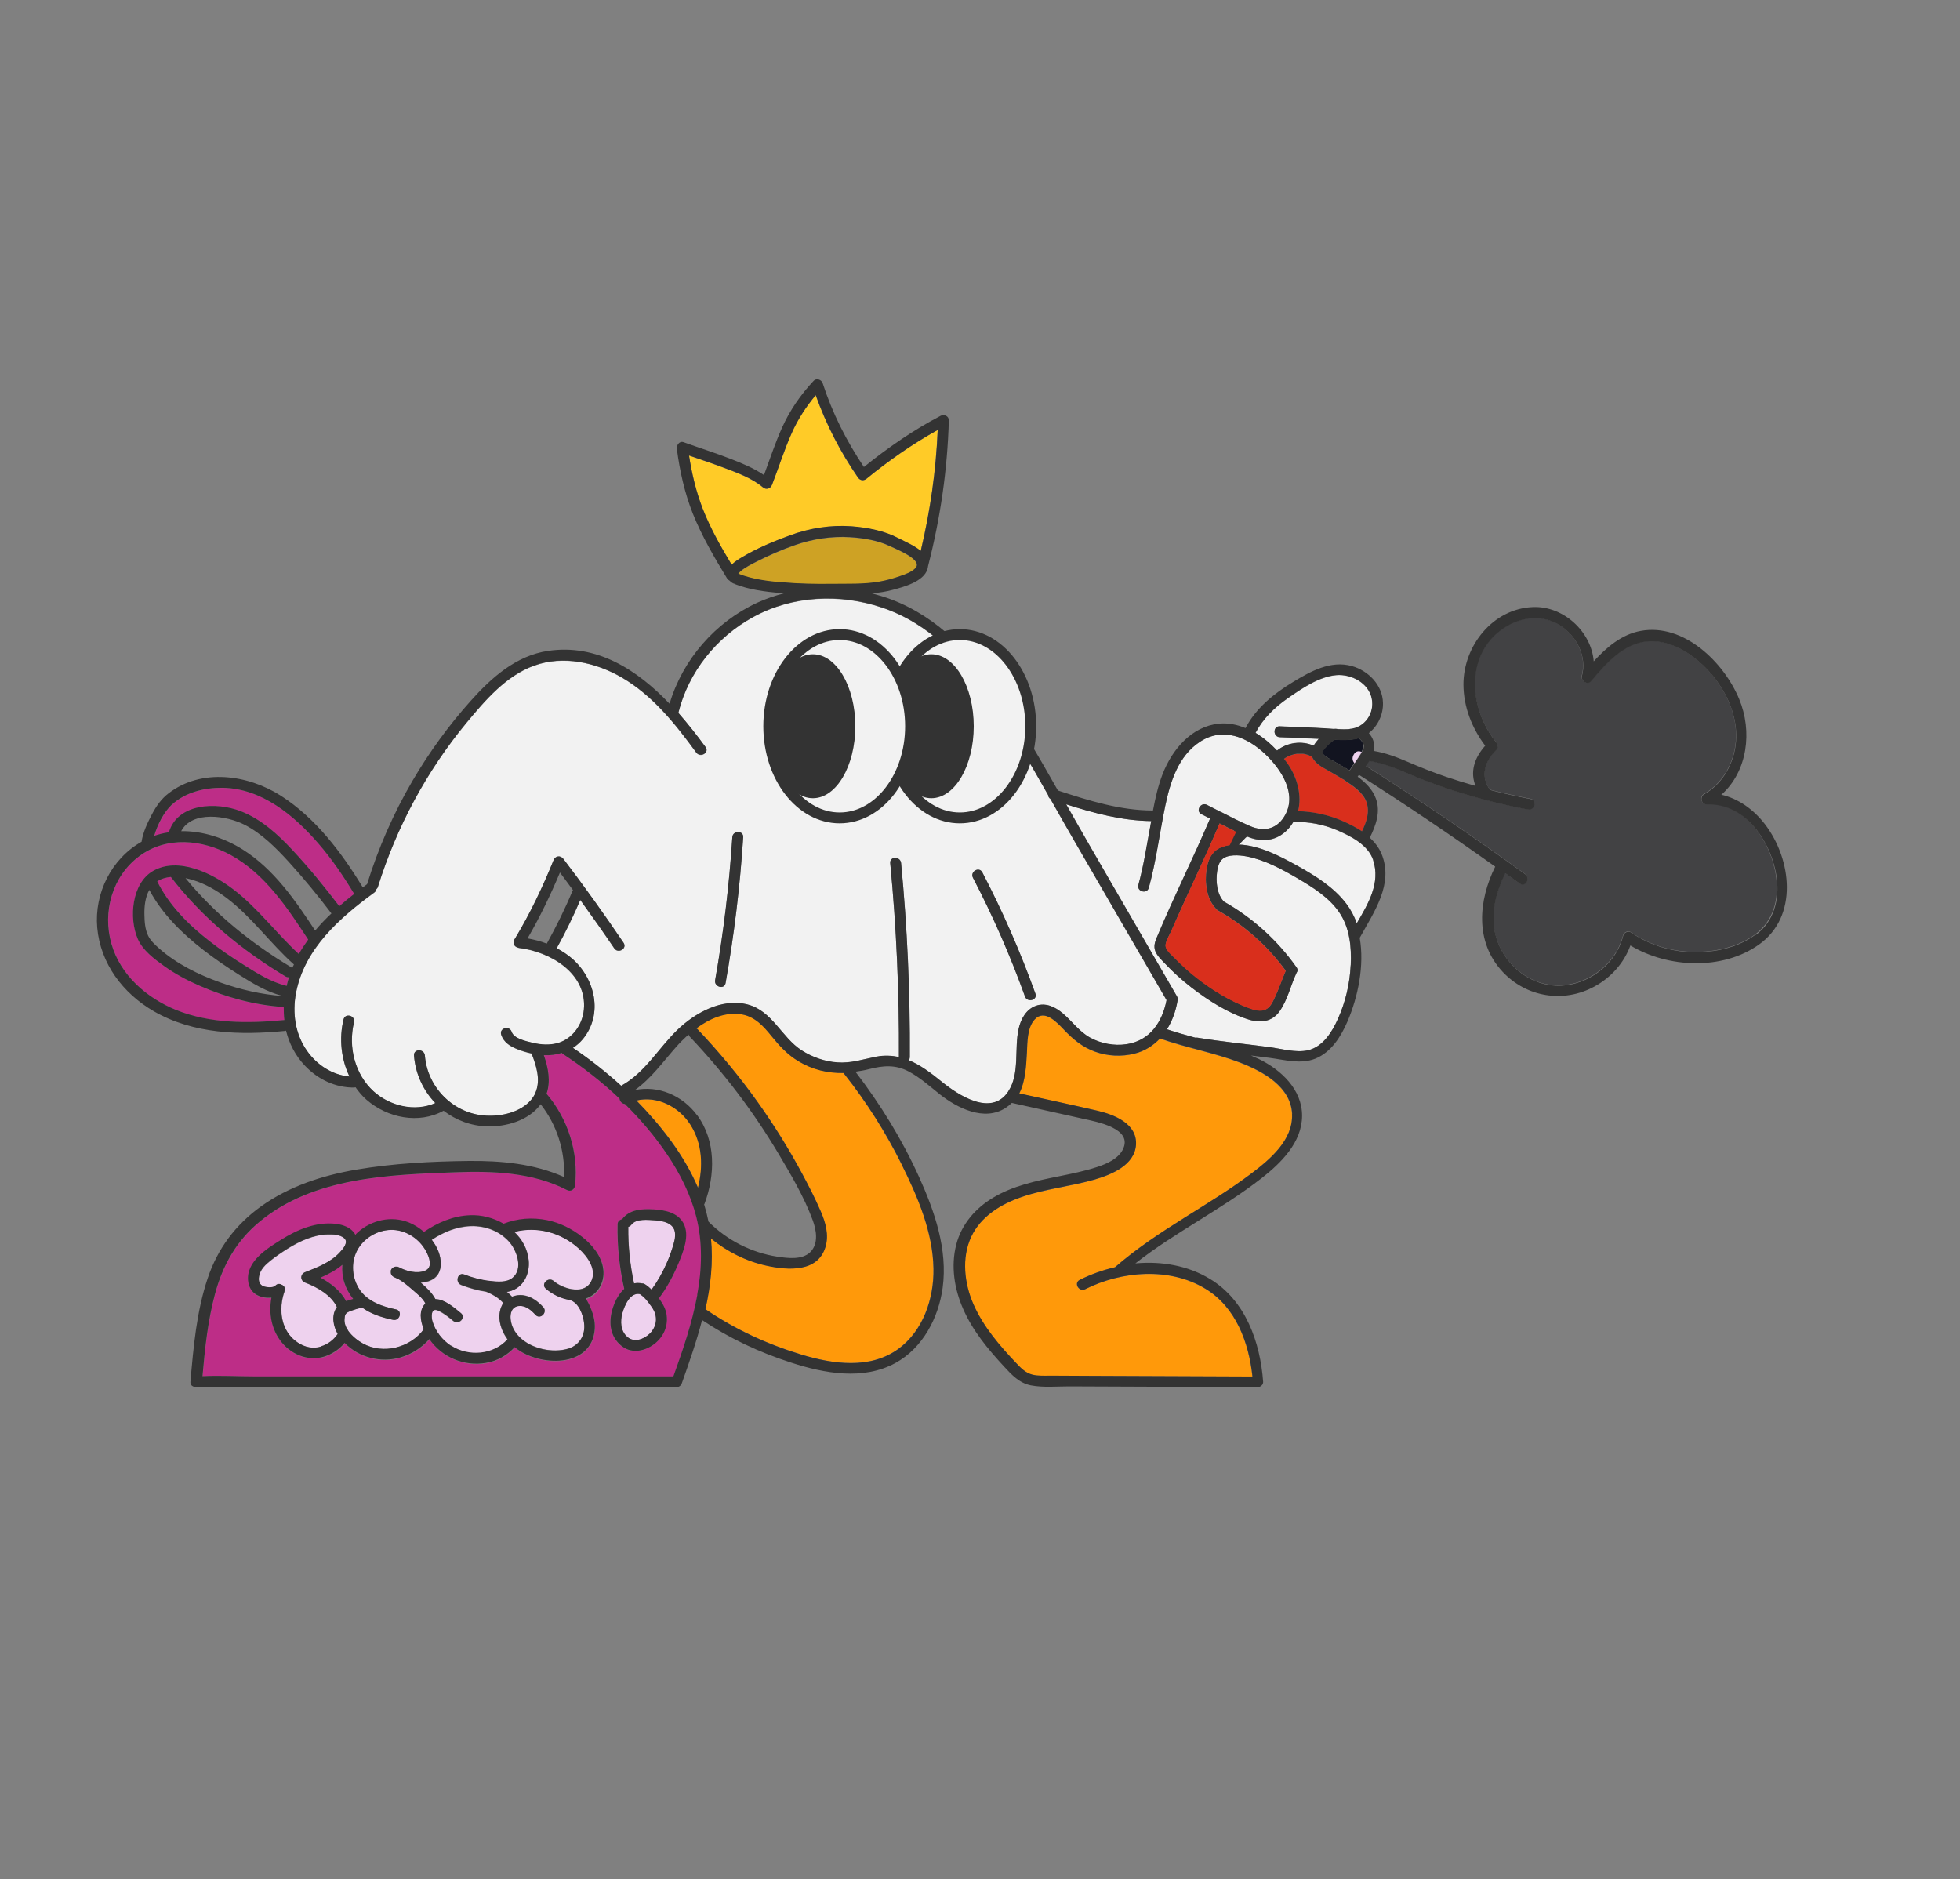 <svg xmlns="http://www.w3.org/2000/svg" id="icono_graffiti" data-name="icono graffiti" viewBox="0 0 180.23 172.84"><rect x="0" y="0" width="180.23" height="172.84" fill="#808080" stroke="none"/><defs><style>      .cls-1, .cls-2 {        fill: #f2f2f2;      }      .cls-3 {        fill: #eed2ee;      }      .cls-4 {        fill: #ffcb27;      }      .cls-5 {        fill: #ff990a;      }      .cls-6 {        fill: #333;      }      .cls-7 {        fill: #cea224;      }      .cls-8 {        fill: #bd2d87;      }      .cls-9 {        fill: #d92f1c;      }      .cls-10 {        fill: #121420;      }      .cls-11 {        fill: #424244;      }      .cls-2 {        stroke: #333;        stroke-miterlimit: 10;      }    </style></defs><g id="graffiti"><path class="cls-3" d="m30.93,120.3s.04-.05.06-.07c-.52-1.12-1.83-1.85-2.92-2.26-.48-.18-.47-.78,0-.96,1.14-.44,2.35-.92,3.19-1.83.29-.31.83-.92.39-1.3-.4-.34-1.03-.35-1.52-.34-1.31.03-2.55.61-3.65,1.29-.54.34-1.08.7-1.58,1.1-.47.37-.96.83-1.07,1.45-.09.49.06.85.54.97.28.07.74.12.97-.11.19-.18.41-.17.58-.07.21.08.35.28.25.56,0,0,0,.02,0,.02,0,0,0,.02,0,.02-.58,1.65-.34,3.68,1.21,4.71.66.44,1.41.6,2.17.37.62-.19,1.16-.61,1.52-1.14-.41-.71-.59-1.66-.13-2.39Z"></path><path class="cls-8" d="m31.48,116.32c-.6.49-1.29.86-2.01,1.18.97.51,1.86,1.21,2.36,2.16.08-.03.17-.06.25-.09.12-.04.25-.08.38-.11-.36-.45-.64-.96-.81-1.51-.16-.53-.21-1.08-.18-1.62Z"></path><path class="cls-3" d="m39.01,119.69c-.09-.14-.17-.23-.3-.37-.24-.25-.51-.47-.77-.7-.26-.23-.55-.48-.79-.65-.14-.1-.29-.2-.44-.29-.06-.04-.12-.07-.19-.1-.12-.05-.24-.1-.34-.16-.16-.09-.23-.22-.24-.36,0-.01,0-.03,0-.04,0-.04,0-.07,0-.11,0-.02,0-.04,0-.06.05-.21.29-.38.51-.36.01,0,.03,0,.04,0,.02,0,.04,0,.07,0,.03.01.05.03.07.04.02,0,.03,0,.05.01.68.37,1.63.63,2.39.33.78-.3.39-1.29.09-1.83-.59-1.08-1.75-1.87-2.99-1.93-1.27-.06-2.55.62-3.22,1.7-.68,1.09-.64,2.5,0,3.6.2.36.47.64.76.89.03.02.06.04.08.06.74.57,1.69.86,2.62,1.06.63.13.36,1.1-.27.96-1-.21-2-.52-2.83-1.12-.4.07-.83.21-1.2.36-.36.14-.4.32-.43.68-.04.38.11.75.34,1.08,0,0,0,0,0,.01.35.5.89.91,1.34,1.16,1.86,1.04,4.37.4,5.61-1.31-.32-.79-.46-1.75.14-2.37-.04-.06-.06-.13-.1-.19Z"></path><path class="cls-3" d="m46.18,120.02c.03-.06.08-.1.11-.15-.07-.08-.14-.16-.22-.23-.07-.06-.14-.12-.21-.18-.02-.01-.04-.03-.05-.04-.04-.03-.07-.05-.11-.08-.16-.11-.33-.21-.5-.3-.09-.05-.17-.09-.26-.13-.04-.02-.09-.04-.13-.06,0,0,0,0-.01,0-.01,0-.03-.01-.03-.01-.02,0-.04-.02-.07-.03-.8-.12-1.59-.35-2.29-.62-.6-.23-.34-1.2.27-.96.77.3,1.58.51,2.4.6.66.07,1.5.16,2.05-.29,1.01-.83.39-2.54-.32-3.33-.9-1-2.19-1.47-3.52-1.43-1.31.04-2.52.55-3.59,1.26.51.66.85,1.43.83,2.25-.02,1.17-.86,1.63-1.84,1.69.52.45,1.02.92,1.35,1.52.85,0,1.76.81,2.35,1.29.5.41-.21,1.11-.71.71-.43-.35-.93-.76-1.45-.97-.63-.25-.57.66-.46,1.02.27.91.92,1.72,1.7,2.24,1.62,1.06,3.9.88,5.2-.58-.67-.92-1.02-2.15-.49-3.17Z"></path><path class="cls-3" d="m53.22,114.8c-1.61-1.47-3.84-2.06-5.92-1.52.71.68,1.21,1.55,1.32,2.6.13,1.28-.5,2.57-1.82,2.88-.06.01-.13.02-.19.03.17.14.33.29.48.45.3-.12.64-.17.97-.14.76.08,1.39.55,1.9,1.1.44.47-.27,1.18-.71.71-.39-.42-.9-.87-1.52-.82-.65.06-.83.65-.77,1.22.07.63.35,1.15.76,1.58.02.02.03.03.05.05,1.1,1.11,3.07,1.51,4.48,1.08,1.05-.32,1.6-1.26,1.47-2.34-.09-.79-.5-1.93-1.35-2.15-.8-.13-1.56-.52-2.17-1.03-.49-.42.22-1.12.71-.71.39.34,1.03.65,1.67.76,0,0,0,0,.01,0,0,0,.01,0,.02,0,.68.11,1.35-.03,1.71-.64.66-1.14-.26-2.39-1.09-3.14Z"></path><path class="cls-3" d="m60.24,112.23c-.63-.04-1.74-.18-2.18.41-.08.1-.17.16-.28.19-.02,1.75.16,3.49.53,5.2.23-.05.47-.05.73,0,.03,0,.07,0,.1.01.01,0,.02,0,.03,0,.02,0,.03.02.05.03.02,0,.04.01.07.02.01,0,.03.02.04.03.02.01.03.02.05.03.2.13.38.28.54.45.54-.75,1.01-1.57,1.38-2.41.21-.47.39-.95.54-1.44.14-.45.31-.95.23-1.42-.13-.86-1.1-1.05-1.83-1.1Z"></path><path class="cls-3" d="m59.59,119.73c-.21-.29-.45-.53-.75-.72-.9-.18-1.42,1.07-1.6,1.75-.21.76-.18,1.64.45,2.19.63.55,1.49.23,2.04-.28.58-.53.77-1.34.45-2.07-.14-.32-.38-.6-.58-.88Z"></path><path class="cls-8" d="m61.34,106.16c-1.12-1.66-2.44-3.2-3.87-4.62-.27-.02-.47-.25-.49-.49-1.62-1.53-3.38-2.92-5.22-4.12-.04-.03-.06-.06-.09-.09-.53.17-1.09.23-1.65.21.41,1.17.64,2.41.25,3.55,1.97,2.32,2.96,5.38,2.62,8.42-.04.38-.39.62-.75.43-3.16-1.64-6.8-1.76-10.29-1.63-6.09.22-13.02.46-17.95,4.53-2.13,1.76-3.4,4.01-4.12,6.66-.66,2.47-.93,5.02-1.15,7.56,1.62-.08,3.29.02,4.9.02h38.4c.87-2.45,1.72-4.93,2.2-7.49.44-2.37.51-4.82-.08-7.16-.52-2.08-1.5-4.01-2.7-5.77Zm-7.47,13.3c.12.17.23.35.32.54.33.71.58,1.48.52,2.27-.28,3.63-5.15,3.47-7.32,1.7-.02-.01-.03-.03-.04-.04-.71.76-1.59,1.27-2.65,1.45-2.02.34-4.05-.52-5.2-2.19-.7.79-1.62,1.38-2.63,1.68-1.84.54-3.85.03-5.16-1.33-.41.51-.97.9-1.57,1.15-1.51.62-3.19.04-4.21-1.19-.96-1.16-1.23-2.68-.95-4.12-.28.02-.56,0-.81-.05-.78-.17-1.27-.73-1.34-1.53-.16-1.78,1.74-2.93,3.03-3.74,1.49-.94,3.24-1.68,5.04-1.47.66.08,1.4.33,1.76.94.02.03.02.05.03.08.07-.08.14-.16.22-.23,1.27-1.15,3.11-1.56,4.72-.91.48.19.95.49,1.38.86,1.25-.86,2.68-1.47,4.22-1.53,1.07-.04,2.16.25,3.1.78,0,0,0,0,0,0,1.27-.51,2.65-.61,3.99-.33,1.18.24,2.29.79,3.23,1.54.96.76,1.85,1.8,1.98,3.07.12,1.15-.52,2.27-1.63,2.63Zm8.5-3.24c-.46,1.13-1.05,2.22-1.79,3.19,0,0,0,0,.01.01.34.48.61.93.7,1.53.17,1.22-.46,2.32-1.52,2.92-.54.31-1.19.47-1.81.32-.54-.12-.99-.47-1.31-.91-.74-.99-.61-2.32-.16-3.4.2-.49.51-.98.9-1.34-.44-1.94-.66-3.94-.61-5.93,0-.28.2-.43.41-.47,0,0,0,0,0,0,.68-.92,1.83-.97,2.88-.91,1.02.05,2.21.28,2.74,1.26.63,1.15,0,2.63-.46,3.73Z"></path><path class="cls-4" d="m72.64,49.24c1.78-.65,3.75-.97,5.64-.83,1.45.11,3,.4,4.3,1.08.54.28,1.45.65,2.08,1.18.87-3.66,1.4-7.36,1.56-11.12-2.3,1.28-4.5,2.82-6.54,4.48-.26.21-.59.18-.79-.1-1.63-2.36-2.93-4.89-3.89-7.58-.9,1.07-1.65,2.23-2.22,3.52-.68,1.54-1.18,3.16-1.8,4.73-.14.36-.53.48-.84.22-1.01-.85-2.36-1.33-3.57-1.79-1.07-.4-2.15-.76-3.22-1.13.27,1.68.65,3.33,1.27,4.92.7,1.79,1.66,3.47,2.65,5.12.28-.27.62-.49.93-.67,1.38-.83,2.92-1.47,4.43-2.02Z"></path><path class="cls-7" d="m80.9,53.5c.62-.11,1.24-.28,1.83-.49.47-.17,1.13-.39,1.47-.77.67-.77-1.85-1.75-2.35-1.99-1.09-.53-2.49-.76-3.7-.83-1.7-.1-3.42.16-5.03.72-1.22.42-2.43.96-3.58,1.54-.49.25-1.01.51-1.43.86-.09.07-.15.16-.22.24,1.29.5,2.7.68,4.07.8,1.49.12,2.99.15,4.48.14,1.44-.02,3.03.05,4.46-.21Z"></path><path class="cls-8" d="m15.71,80.65c-.45.04-.88.16-1.25.41,1.1,2.2,2.87,3.97,4.78,5.47,1.04.82,2.14,1.55,3.26,2.26,1.21.76,2.4,1.51,3.8,1.86.02,0,.03.02.05.02.06-.27.13-.54.21-.8-.1.01-.2,0-.3-.06-4.03-2.42-7.68-5.43-10.56-9.16Z"></path><path class="cls-8" d="m18.35,90.66c-1.13-.5-2.23-1.09-3.24-1.8-.92-.66-1.97-1.43-2.43-2.5-.83-1.91-.56-5.12,1.4-6.25,2.33-1.35,5.47.23,7.36,1.67,2.27,1.73,3.96,4.05,6.05,5.97.26-.46.55-.9.86-1.33-1.92-2.93-3.96-6.04-7.11-7.77-2.63-1.45-5.89-1.77-8.41.09-2.51,1.85-3.42,5.13-2.57,8.08.83,2.87,3.24,4.98,5.94,6.07,3.15,1.28,6.63,1.25,9.96.93-.05-.4-.07-.79-.06-1.2-2.67-.17-5.31-.88-7.75-1.96Z"></path><path class="cls-8" d="m22.14,74.61c1.88.73,3.4,2.11,4.76,3.57,1.53,1.64,2.96,3.38,4.31,5.17.45-.39.9-.77,1.37-1.13-.98-1.62-2.05-3.18-3.28-4.62-2.24-2.6-5.23-5.09-8.83-5.14-1.65-.02-3.45.41-4.67,1.57-.73.69-1.3,1.81-1.61,2.86.44-.16.89-.26,1.35-.33.81-2.69,4.35-2.81,6.6-1.94Z"></path><path class="cls-1" d="m113.88,77.67c1.91.05,3.82,1.06,5.45,1.97,1.63.9,3.32,1.95,4.46,3.46.42.55.74,1.16.97,1.81,1.05-1.78,2.2-3.71,1.51-5.79-.46-1.41-2.05-2.21-3.33-2.76-1.28-.55-2.63-.79-4.01-.77-.23.39-.53.76-.93,1.07-.99.76-2.17.76-3.29.3-.04-.02-.08-.03-.13-.05l-.7.77"></path><path class="cls-10" d="m125.38,68.52c-.04-.14-.07-.2-.15-.33-.06-.09-.17-.21-.22-.25,0,0-.09-.07-.05-.04.02.02,0,0-.01,0,0,0,0,0-.02,0-.04.01-.07,0-.11.01-.06.02-.12.04-.18.05-.62.11-1.26.1-1.91.06-.05.03-.11.06-.16.09-.02.01-.09.07-.11.08-.23.18-.44.38-.63.6-.02.02-.12.15-.08.09-.04.05-.07.1-.11.15-.02.02-.06.11-.09.16.03.05.06.11.1.15.05.05.11.1.16.15.33.26.73.45,1.09.66l.65.38c.11.06.22.13.33.19.06.04.15.07.21.12.01-.02.01-.02,0,0,0,0,0,0,0,0,.04-.08.11-.17.16-.24l.39-.59c.23-.34.51-.69.65-1.07.04-.1.06-.2.07-.3,0-.03,0-.07,0-.1,0-.01,0-.03,0-.03Z"></path><path class="cls-9" d="m123.66,71.78s-.03-.03-.04-.04c-.17-.09-.32-.19-.48-.28-.26-.15-.52-.3-.77-.45-.48-.28-1.03-.53-1.41-.94-.12-.13-.23-.28-.3-.44,0,0,0,0-.01,0-.03-.02-.07-.04-.1-.06-.06-.04-.12-.07-.19-.1-.01,0-.01,0-.02-.01,0,0,0,0-.01,0-.04-.01-.07-.03-.11-.04-.08-.02-.15-.05-.23-.06-.03,0-.06-.01-.09-.02,0,0-.06,0-.08-.01-.02,0-.07,0-.07,0-.04,0-.08,0-.12,0-.08,0-.16,0-.24,0-.04,0-.08,0-.12,0,0,0-.01,0-.02,0-.16.02-.31.06-.47.11-.07.02-.15.05-.22.08,0,0-.02,0-.03.01-.04.02-.07.04-.11.05-.07.04-.14.08-.21.12-.03.02-.07.05-.1.07,0,0-.01,0-.02.01,0,0-.01.01-.02.02.12.16.25.32.36.48.88,1.26,1.3,2.9.93,4.33,1.44.04,2.85.35,4.18.94.57.25,1.16.55,1.7.91.41-.85.75-1.78.4-2.71-.34-.88-1.22-1.45-1.98-1.95Z"></path><path class="cls-1" d="m119.34,80.79c-1.44-.84-3.05-1.72-4.71-2.03-.66-.12-1.78-.23-2.29.31-.26.28-.36.71-.42,1.08-.13.88-.03,2.1.63,2.77,2.64,1.49,4.92,3.56,6.67,6.04.13.19.1.38,0,.51-.54,1.16-.82,2.5-1.57,3.55-.67.94-1.72,1.08-2.77.76-1.91-.58-3.76-1.75-5.33-2.97-.86-.66-1.67-1.39-2.41-2.18-.32-.34-.74-.72-.91-1.17-.16-.44-.03-.83.14-1.24,1.53-3.69,3.33-7.26,4.9-10.94-.26-.14-.53-.27-.79-.4-.58-.29-.07-1.15.5-.86.42.21.85.43,1.27.65,0,0,.01,0,.02,0,.89.46,1.79.91,2.7,1.31,1.21.52,2.38.3,3.1-.85,1.29-2.03-.22-4.35-1.72-5.77-1.67-1.58-3.91-2.52-6.01-1.14-1.99,1.3-2.72,3.68-3.19,5.89-.52,2.5-.83,5.07-1.51,7.53-.17.62-1.14.36-.96-.27.48-1.74.75-3.54,1.08-5.31.03-.18.07-.36.1-.55-2.68-.03-5.27-.73-7.82-1.54.68,1.21,1.37,2.42,2.06,3.62,2.71,4.68,5.42,9.37,8.13,14.05.08.13.08.26.05.37,0,0,0,.01,0,.02-.16.95-.49,1.85-.97,2.63.86.29,1.73.54,2.6.77.06-.01.13-.02.2,0,2.2.36,4.42.57,6.63.87,1.12.15,2.43.54,3.53.29,1.38-.32,2.21-1.67,2.75-2.87.7-1.55,1.1-3.26,1.18-4.95.08-1.67-.09-3.45-1.06-4.87-.93-1.36-2.42-2.29-3.81-3.11Z"></path><path class="cls-11" d="m156.93,73.95c-.5.02-.68-.69-.25-.93,1.57-.89,2.56-2.5,2.86-4.27.59-3.4-1.63-6.96-4.42-8.75-1.5-.96-3.32-1.43-5.01-.7-1.57.68-2.73,2.05-3.82,3.32-.34.39-.96-.03-.84-.49.48-1.79-.48-3.65-2-4.63-1.57-1.01-3.51-.83-5.05.15-3.76,2.37-3.38,7.47-.83,10.59.17.21.21.5,0,.71-1.05,1.04-1.49,2.41-.57,3.67,1.24.32,2.49.6,3.74.84.63.12.36,1.08-.27.96-1.26-.24-2.51-.52-3.75-.84-.09.01-.18,0-.26-.07-1.28-.34-2.54-.72-3.79-1.15-1.18-.41-2.34-.86-3.49-1.36-1.07-.47-2.13-.87-3.28-1.04-.1.16-.2.31-.31.46,4.98,3.17,9.86,6.48,14.64,9.95.52.37.02,1.24-.5.86-.44-.32-.89-.63-1.33-.95-.81,1.66-1.33,3.52-.97,5.36.48,2.45,2.52,4.54,5.02,4.92,2.98.46,6.07-1.63,6.79-4.53.07-.3.47-.48.73-.3,1.82,1.25,3.97,1.86,6.17,1.81,1.83-.04,3.78-.51,5.27-1.62,1.66-1.25,2.18-3.21,1.92-5.21-.41-3.22-2.82-6.92-6.43-6.79Z"></path><path class="cls-1" d="m126.14,64.26c-.29-1.44-1.87-2.27-3.25-2.16-1.6.13-3.2,1.24-4.48,2.13-1.21.84-2.27,1.87-2.96,3.18.73.44,1.4,1,1.98,1.63.93-.75,2.27-.93,3.36-.45.12-.2.26-.38.41-.55.02-.03.05-.05.07-.08-1.2-.05-2.39-.1-3.59-.15-.64-.03-.64-1.03,0-1,1.11.05,2.22.1,3.34.14.53.02,1.08.07,1.62.1.1-.01.2-.02.31,0,.01,0,.02.01.03.02.38.01.76.02,1.13,0,1.38-.1,2.31-1.44,2.03-2.79Z"></path><path class="cls-5" d="m106.66,95.51c-.61.66-1.39,1.16-2.36,1.4-1.18.3-2.46.23-3.6-.18-1.18-.42-2.05-1.16-2.9-2.05-.63-.66-1.77-1.9-2.67-.91-.69.76-.66,2.07-.71,3.04-.07,1.25-.14,2.64-.7,3.75,2.39.53,4.78,1.04,7.16,1.59,1.56.36,3.71,1.19,3.57,3.15-.13,1.87-2.25,2.73-3.78,3.18-2.22.65-4.54.86-6.73,1.61-1.9.66-3.76,1.78-4.64,3.66-.91,1.95-.64,4.32.22,6.24.91,2.04,2.39,3.77,3.92,5.38.43.45.86.9,1.49,1.06.54.14,1.14.09,1.7.09,1.28,0,2.56.01,3.84.02,4.9.02,9.79.04,14.69.06-.33-3.12-1.52-6.38-4.32-8.07-3.3-2-7.71-1.64-11.06.04-.57.29-1.08-.57-.5-.86,1.01-.51,2.11-.9,3.24-1.16,1.99-1.74,4.2-3.18,6.43-4.58,2.07-1.3,4.16-2.56,6.11-4.04,1.71-1.29,3.85-3.09,3.74-5.46-.11-2.52-2.69-3.92-4.75-4.72-2.41-.93-4.96-1.37-7.4-2.23Z"></path><path class="cls-5" d="m77.58,98.67c-1.45.02-2.87-.3-4.2-1.1-.99-.6-1.73-1.41-2.45-2.3-.73-.91-1.52-1.78-2.73-1.99-1.5-.26-2.95.37-4.18,1.29.04.02.08.04.12.08,1.99,2.1,3.84,4.34,5.52,6.69,1.49,2.08,2.84,4.26,4.05,6.51.62,1.16,1.24,2.34,1.76,3.56.44,1.02.75,2.15.43,3.25-.7,2.37-3.45,2.16-5.39,1.74-1.89-.41-3.65-1.29-5.14-2.51.21,2.19-.03,4.36-.51,6.5,2.72,1.86,5.68,3.22,8.83,4.18,2.87.87,6.29,1.37,8.89-.51,2.3-1.66,3.3-4.65,3.25-7.4-.06-3.35-1.44-6.58-2.91-9.54-1.47-2.96-3.25-5.77-5.3-8.36-.02-.03-.03-.06-.05-.09Z"></path><path class="cls-5" d="m58.53,101.21c2.27,2.32,4.38,5,5.66,8.02.49-1.97.42-4.06-.71-5.82-1.05-1.64-3.06-2.65-4.95-2.2Z"></path><path class="cls-1" d="m95.24,92.52c.92-.33,1.79.09,2.49.69.86.73,1.5,1.67,2.51,2.23,1,.55,2.19.77,3.32.61,2.2-.32,3.32-2.03,3.71-4.06-2.87-4.95-5.73-9.9-8.6-14.85-.7-1.21-1.39-2.43-2.08-3.65-.13-.09-.2-.22-.21-.36-1.68-2.97-3.38-5.94-5.3-8.75-2.5-3.68-5.62-7.02-9.94-8.48-3.88-1.31-8.26-1.13-11.88.86-3.38,1.85-5.95,5.05-6.88,8.8,0,0,0,.01,0,.02.9,1.02,1.74,2.09,2.5,3.14.38.52-.49,1.02-.86.5-1.9-2.61-4.01-5.25-6.84-6.9-2.4-1.4-5.39-2.06-8.07-1.09-2.58.93-4.51,3.2-6.21,5.25-3.67,4.44-6.44,9.6-8.15,15.09-.03.1-.08.16-.14.22-.02.11-.08.22-.2.31-3.18,2.32-6.41,5.16-7.19,9.22-.36,1.85-.08,3.81,1.03,5.36.92,1.29,2.32,2.2,3.89,2.34-.78-1.61-.97-3.51-.55-5.25.15-.63,1.12-.36.96.27-.54,2.24.06,4.75,1.79,6.33,1.51,1.38,3.8,1.93,5.69,1.09-1.1-1.16-1.83-2.68-1.96-4.37-.05-.64.95-.64,1,0,.23,2.96,2.66,5.38,5.64,5.53,1.43.07,3.17-.32,4.13-1.46.14-.17.26-.35.35-.53.01-.06.03-.12.07-.18.46-1.13.07-2.41-.38-3.55-.46-.1-.92-.23-1.36-.42-.64-.26-1.2-.62-1.43-1.3-.21-.61.76-.87.96-.27.21.63,1.38.87,1.95,1.01.76.18,1.56.23,2.32.01,1.35-.39,2.25-1.7,2.37-3.07.3-3.34-3.1-5.33-5.97-5.67-.02,0-.04-.01-.06-.02-.03,0-.06-.02-.09-.03-.02,0-.04-.01-.06-.02-.22-.11-.36-.35-.24-.61.02-.08.05-.15.1-.2,1.37-2.29,2.53-4.71,3.53-7.18.17-.42.64-.48.91-.12,1.92,2.52,3.76,5.09,5.53,7.71.36.54-.51,1.04-.86.5-1.01-1.5-2.06-2.98-3.12-4.44-.65,1.51-1.37,3-2.17,4.44.49.26.96.56,1.39.93,2.15,1.84,2.91,5.12,1.02,7.42-.27.33-.58.59-.92.81,1.56,1.05,3.05,2.22,4.44,3.49,2.18-1.19,3.39-3.42,5.15-5.12,1.64-1.59,4.11-2.96,6.46-2.36,2.29.58,3.13,3.03,5,4.23.97.62,2.1,1.02,3.26,1.1,1.27.09,2.38-.3,3.6-.53.74-.14,1.42-.11,2.07.04.04-5.96-.23-11.91-.8-17.84-.06-.64.94-.64,1,0,.57,5.94.83,11.9.8,17.86,0,.11-.04.19-.09.27,1.08.44,2.05,1.18,3.02,1.97,1.52,1.24,4.55,3.24,6.11.92,1.09-1.62.55-3.93.96-5.76.2-.88.68-1.79,1.57-2.11Zm-28.52-2.11c-.11.63-1.08.36-.96-.27.77-4.35,1.3-8.73,1.58-13.14.04-.64,1.04-.64,1,0-.29,4.5-.83,8.97-1.62,13.41Zm27.53,1.23c-1.34-3.74-2.94-7.38-4.78-10.91-.3-.57.57-1.08.86-.5,1.87,3.6,3.5,7.33,4.88,11.15.22.61-.75.87-.96.27Z"></path><path class="cls-6" d="m95.21,91.38c-1.37-3.82-3-7.55-4.88-11.15-.3-.57-1.16-.07-.86.5,1.84,3.53,3.43,7.17,4.78,10.91.22.6,1.18.34.96-.27Z"></path><path class="cls-6" d="m67.34,77c-.29,4.41-.81,8.79-1.58,13.14-.11.63.85.9.96.27.79-4.44,1.33-8.91,1.62-13.41.04-.64-.96-.64-1,0Z"></path><path class="cls-6" d="m158.3,73.08c2.4-2.15,2.86-5.83,1.62-8.8-1.4-3.37-5.08-6.98-9.04-6.26-1.76.32-3.14,1.5-4.33,2.8-.22-2.73-2.78-5.11-5.6-4.99-3.69.15-6.39,3.58-6.38,7.13.01,2.05.78,4,2,5.62-.46.52-.85,1.13-1.02,1.81-.17.67-.1,1.3.13,1.89-.92-.26-1.83-.54-2.74-.85-1.2-.41-2.37-.88-3.53-1.38-1-.43-2.01-.81-3.09-.99.13-.53,0-1.04-.32-1.48-.04-.05-.08-.1-.13-.16.83-.65,1.33-1.71,1.3-2.78-.04-1.64-1.34-2.96-2.87-3.39-1.94-.54-3.79.49-5.4,1.47-1.75,1.06-3.41,2.39-4.37,4.24-.77-.32-1.58-.49-2.43-.41-2.54.25-4.32,2.39-5.19,4.63-.42,1.08-.67,2.22-.89,3.36-3.01,0-5.9-.91-8.74-1.84-1.68-2.97-3.39-5.93-5.29-8.74-2.55-3.78-5.69-7.18-10.03-8.83-.59-.22-1.19-.4-1.8-.56.66-.06,1.3-.15,1.92-.32,1.01-.27,2.84-.75,3.2-1.9.03-.1.05-.19.06-.29,1.13-4.4,1.78-8.85,1.91-13.39.01-.4-.43-.6-.75-.43-2.5,1.3-4.86,2.94-7.06,4.71-1.61-2.4-2.9-4.95-3.79-7.7-.11-.34-.57-.51-.84-.22-1.2,1.29-2.19,2.72-2.91,4.33-.63,1.41-1.11,2.88-1.65,4.33-.94-.64-2.02-1.08-3.07-1.49-1.42-.55-2.88-1.01-4.32-1.53-.4-.14-.66.28-.62.62.27,2.04.71,4.04,1.47,5.95.84,2.09,1.98,4.04,3.15,5.96.05.09.12.14.2.18.11.11.23.21.38.28.02,0,.04,0,.06.01.02.01.03.03.06.04,1.31.52,2.76.7,4.15.83.14.01.27.01.41.02-.85.22-1.68.5-2.49.87-3.84,1.77-6.86,5.22-8.06,9.29-2.97-3.11-6.67-5.53-11.18-4.86-2.94.44-5.2,2.46-7.11,4.6-2.02,2.26-3.82,4.73-5.35,7.35-1.75,2.99-3.14,6.18-4.17,9.48,0,0,0,.01,0,.02-.13.1-.26.2-.4.3-1.95-3.21-4.33-6.37-7.52-8.42-3.04-1.95-7.31-2.56-10.34-.23-.68.52-1.13,1.18-1.53,1.93-.41.78-.81,1.63-.95,2.5,0,0,0,.01,0,.02-2.78,1.57-4.35,4.73-4.08,7.89.29,3.32,2.37,6.06,5.2,7.7,3.65,2.11,7.99,2.21,12.07,1.81.03,0,.06-.02.09-.03.29,1.18.85,2.3,1.75,3.24,1.18,1.24,2.78,2.01,4.5,2,.05,0,.1-.02.14-.03.29.41.61.8,1,1.14,1.92,1.68,4.81,2.28,7.1,1.02,1.13.87,2.53,1.41,4.05,1.44,1.72.04,3.74-.54,4.82-1.96.02-.03.03-.05.05-.08,1.5,1.9,2.25,4.28,2.16,6.7-2.75-1.23-5.78-1.51-8.77-1.48-3.44.04-6.95.22-10.35.8-3.1.53-6.17,1.53-8.75,3.38-2.33,1.67-3.99,3.88-4.9,6.6-1.03,3.06-1.31,6.33-1.59,9.52-.02.24.11.39.28.45.06.03.14.05.22.05h42.41c.57,0,1.16.05,1.72,0,.03,0,.05,0,.08,0,.23,0,.41-.16.48-.37.67-1.89,1.35-3.83,1.86-5.8,2.54,1.7,5.28,2.98,8.2,3.92,3.06.99,6.61,1.65,9.58.03,2.51-1.38,3.96-4.15,4.34-6.91.48-3.54-.74-7.04-2.18-10.22-1.56-3.44-3.54-6.66-5.84-9.66.42-.06.85-.13,1.27-.24,1.28-.33,2.41-.42,3.61.21,1.06.56,1.95,1.37,2.88,2.11,1.61,1.27,4.09,2.52,6.05,1.25.21-.14.4-.29.57-.46,2.19.49,4.37.97,6.56,1.46,1.2.27,4.69.88,3.62,2.88-.45.83-1.47,1.27-2.32,1.55-1.15.38-2.34.62-3.53.86-2.08.42-4.2.86-6.04,1.96-1.64.98-2.92,2.45-3.4,4.32-.51,1.97-.18,4.07.63,5.91.87,2,2.28,3.7,3.75,5.29.72.78,1.43,1.55,2.51,1.75,1.12.21,2.34.09,3.48.09,5.78.02,11.57.05,17.35.07.26,0,.52-.23.5-.5-.27-3.63-1.61-7.46-4.87-9.44-2.05-1.25-4.49-1.66-6.88-1.44,3.67-2.88,7.92-4.96,11.6-7.83,1.79-1.4,3.72-3.29,3.73-5.74.01-2.43-1.94-4.24-3.98-5.23-.24-.11-.48-.21-.72-.32.58.07,1.16.14,1.74.22,1.37.18,2.84.61,4.18.07,1.46-.59,2.36-2.04,2.96-3.43.95-2.22,1.57-5.12,1.12-7.68,1.3-2.36,3.16-4.95,2-7.74-.24-.57-.62-1.05-1.07-1.47.55-1.12,1.01-2.36.56-3.59-.31-.86-.96-1.49-1.68-2.02.04-.06.08-.11.12-.17,4.25,2.7,8.42,5.52,12.53,8.44-1.55,3.14-1.88,6.92.67,9.66,2.2,2.36,5.62,2.91,8.45,1.37,1.52-.82,2.73-2.17,3.31-3.78,3.47,2.08,8.45,2.31,11.82-.08,3.65-2.59,3.01-7.85.56-11.06-1.03-1.35-2.46-2.39-4.09-2.74Zm-91.02-21.15c-.99-1.65-1.95-3.33-2.65-5.12-.62-1.59-1.01-3.24-1.27-4.92,1.08.37,2.16.73,3.22,1.13,1.22.46,2.56.94,3.57,1.79.3.26.69.14.84-.22.61-1.57,1.11-3.19,1.8-4.73.57-1.29,1.33-2.45,2.22-3.52.96,2.69,2.26,5.22,3.89,7.58.2.28.52.32.79.1,2.03-1.66,4.23-3.2,6.54-4.48-.16,3.76-.69,7.46-1.56,11.12-.63-.52-1.53-.89-2.08-1.18-1.29-.68-2.85-.97-4.3-1.08-1.89-.14-3.86.17-5.64.83-1.51.55-3.05,1.19-4.43,2.02-.31.18-.65.4-.93.67Zm4.68,1.63c-1.37-.11-2.78-.29-4.07-.8.07-.08.13-.17.22-.24.42-.35.94-.61,1.43-.86,1.15-.59,2.36-1.12,3.58-1.54,1.61-.56,3.33-.82,5.03-.72,1.21.07,2.61.3,3.7.83.5.24,3.02,1.23,2.35,1.99-.34.39-1,.61-1.47.77-.59.21-1.21.38-1.83.49-1.43.26-3.01.19-4.46.21-1.49.02-2.99-.01-4.48-.14Zm-56.17,20.46c1.23-1.16,3.03-1.59,4.67-1.57,3.6.05,6.59,2.54,8.83,5.14,1.24,1.43,2.3,3,3.28,4.62-.47.36-.93.74-1.37,1.13-1.36-1.79-2.78-3.53-4.31-5.17-1.36-1.46-2.88-2.84-4.76-3.57-2.24-.87-5.79-.74-6.6,1.94-.46.07-.91.18-1.35.33.31-1.05.88-2.17,1.61-2.86Zm14.68,9.99c-.53.5-1.03,1.02-1.49,1.57-1.83-2.78-3.78-5.63-6.64-7.44-1.69-1.07-3.7-1.73-5.68-1.7,1.01-1.92,4.2-1.43,5.85-.58,1.58.82,2.85,2.1,4.04,3.4,1.38,1.52,2.69,3.11,3.93,4.75Zm-14.28,8.87c-2.7-1.1-5.12-3.2-5.94-6.07-.85-2.95.07-6.23,2.57-8.08,2.51-1.86,5.78-1.53,8.41-.09,3.15,1.74,5.19,4.84,7.11,7.77-.31.43-.6.86-.86,1.33-2.08-1.92-3.78-4.24-6.05-5.97-1.89-1.44-5.03-3.01-7.36-1.67-1.96,1.13-2.23,4.34-1.4,6.25.46,1.06,1.51,1.84,2.43,2.5,1.01.72,2.11,1.31,3.24,1.8,2.44,1.07,5.08,1.79,7.75,1.96,0,.4.01.8.06,1.2-3.33.32-6.81.34-9.96-.93Zm2.5-5.52c1.06.82,2.17,1.58,3.3,2.29,1.27.8,2.54,1.58,4.01,1.95-1.96-.14-3.9-.59-5.75-1.25-2.01-.72-4.02-1.71-5.62-3.13-.38-.34-.78-.7-1.01-1.17-.28-.58-.33-1.28-.34-1.92-.02-.76.07-1.61.45-2.29,1.17,2.2,3,3.99,4.95,5.51Zm7.66,3.31s-.03-.02-.05-.02c-1.4-.35-2.59-1.1-3.8-1.86-1.12-.7-2.22-1.44-3.26-2.26-1.92-1.5-3.69-3.27-4.78-5.47.37-.25.8-.37,1.25-.41,2.88,3.73,6.52,6.74,10.56,9.16.11.06.21.07.3.06-.08.26-.15.53-.21.8Zm.52-1.67s0,.02-.01.03c-.03-.03-.05-.06-.09-.08-3.65-2.19-7.01-4.89-9.71-8.19.23.05.46.1.67.17,1.13.34,2.18.95,3.12,1.66,2.32,1.76,4.01,4.18,6.18,6.11-.05.11-.11.2-.15.31Zm37.25,30.09c-.47,2.57-1.32,5.04-2.2,7.49H23.52c-1.62,0-3.28-.1-4.9-.02.22-2.54.49-5.09,1.15-7.56.71-2.65,1.98-4.9,4.12-6.66,4.93-4.07,11.86-4.31,17.95-4.53,3.49-.13,7.12,0,10.29,1.63.36.19.71-.05.75-.43.33-3.04-.65-6.1-2.62-8.42.39-1.15.16-2.38-.25-3.55.57.03,1.13-.04,1.65-.21.03.03.05.07.09.09,1.84,1.21,3.61,2.59,5.22,4.12.02.24.22.47.49.49,1.44,1.42,2.75,2.96,3.87,4.62,1.2,1.77,2.17,3.7,2.7,5.77.59,2.35.52,4.8.08,7.16Zm.06-9.86c-1.28-3.02-3.39-5.7-5.66-8.02,1.89-.46,3.9.56,4.95,2.2,1.13,1.76,1.2,3.86.71,5.82Zm-.09-6.68c-1.33-1.8-3.56-2.76-5.71-2.3,1.49-1.06,2.56-2.57,3.78-3.95.34-.39.73-.78,1.16-1.16.02.07.05.15.12.21,3.09,3.26,5.82,6.85,8.12,10.71,1.16,1.95,2.38,4.01,3.17,6.15.34.92.56,2.16-.22,2.94-.75.74-2.09.56-3.03.42-2.4-.37-4.62-1.51-6.33-3.22,0,0,0,0,0,0-.11-.54-.24-1.06-.4-1.58,0-.02.02-.03.03-.05.99-2.65,1.07-5.81-.68-8.17Zm18.84,4.58c1.47,2.96,2.85,6.18,2.91,9.54.05,2.75-.95,5.73-3.25,7.4-2.6,1.88-6.02,1.38-8.89.51-3.16-.96-6.11-2.32-8.83-4.18.48-2.14.72-4.31.51-6.5,1.49,1.22,3.25,2.1,5.14,2.51,1.94.42,4.69.62,5.39-1.74.33-1.1.01-2.23-.43-3.25-.52-1.21-1.13-2.39-1.76-3.56-1.21-2.25-2.57-4.43-4.05-6.51-1.68-2.36-3.53-4.59-5.52-6.69-.04-.04-.08-.06-.12-.08,1.23-.91,2.68-1.54,4.18-1.29,1.21.21,1.99,1.08,2.73,1.99.72.89,1.46,1.7,2.45,2.3,1.33.81,2.75,1.13,4.2,1.1.02.03.02.06.05.09,2.05,2.59,3.83,5.4,5.3,8.36Zm9.77-6.74c-1.55,2.32-4.58.32-6.11-.92-.97-.79-1.95-1.53-3.02-1.97.05-.07.08-.16.09-.27.04-5.96-.23-11.92-.8-17.86-.06-.64-1.06-.64-1,0,.57,5.93.83,11.88.8,17.84-.64-.14-1.32-.18-2.07-.04-1.22.24-2.34.63-3.6.53-1.15-.08-2.28-.48-3.26-1.1-1.87-1.2-2.71-3.65-5-4.23-2.35-.6-4.82.77-6.46,2.36-1.75,1.7-2.97,3.93-5.15,5.12-1.39-1.27-2.88-2.44-4.44-3.49.34-.22.66-.49.92-.81,1.89-2.3,1.12-5.58-1.02-7.42-.43-.37-.9-.67-1.39-.93.8-1.44,1.52-2.92,2.17-4.44,1.06,1.47,2.1,2.94,3.12,4.44.36.53,1.22.03.86-.5-1.77-2.62-3.61-5.19-5.53-7.71-.27-.36-.75-.3-.91.12-1,2.47-2.15,4.89-3.53,7.18-.05.05-.08.13-.1.2-.12.27.02.51.24.61.02.01.04.01.06.02.03.01.06.02.09.03.02,0,.04.02.06.02,2.88.34,6.28,2.33,5.97,5.67-.12,1.37-1.03,2.67-2.37,3.07-.76.22-1.56.17-2.32-.01-.57-.14-1.74-.37-1.95-1.01-.2-.61-1.17-.35-.96.27.23.68.79,1.04,1.43,1.3.44.18.9.31,1.36.42.45,1.14.84,2.42.38,3.55-.03.06-.06.12-.07.18-.09.18-.21.36-.35.53-.96,1.14-2.71,1.54-4.13,1.46-2.98-.15-5.41-2.57-5.64-5.53-.05-.64-1.05-.64-1,0,.13,1.69.86,3.22,1.96,4.37-1.88.83-4.18.28-5.69-1.09-1.72-1.58-2.33-4.09-1.79-6.33.15-.63-.81-.89-.96-.27-.42,1.74-.23,3.64.55,5.25-1.57-.14-2.98-1.05-3.89-2.34-1.11-1.55-1.38-3.51-1.03-5.36.78-4.06,4.01-6.9,7.19-9.22.12-.08.17-.19.2-.31.06-.06.11-.12.14-.22,1.71-5.49,4.48-10.65,8.15-15.09,1.7-2.05,3.63-4.32,6.21-5.25,2.68-.97,5.67-.3,8.07,1.09,2.84,1.65,4.94,4.29,6.84,6.9.38.51,1.24.02.86-.5-.76-1.04-1.6-2.11-2.5-3.14,0,0,0,0,0-.02.93-3.75,3.5-6.95,6.88-8.8,3.62-1.99,8-2.18,11.88-.86,4.32,1.46,7.43,4.79,9.94,8.48,1.91,2.81,3.61,5.78,5.3,8.75,0,.14.08.27.21.36.69,1.22,1.38,2.44,2.08,3.65,2.87,4.95,5.73,9.9,8.6,14.85-.4,2.02-1.52,3.74-3.71,4.06-1.13.16-2.32-.06-3.32-.61-1.01-.56-1.65-1.5-2.51-2.23-.7-.59-1.57-1.02-2.49-.69-.89.32-1.38,1.23-1.57,2.11-.41,1.82.13,4.13-.96,5.76Zm-42.42-13.61c-.57-.22-1.16-.37-1.77-.48,1.13-1.95,2.11-3.98,2.98-6.06.4.54.8,1.08,1.2,1.62-.02.03-.04.05-.05.08-.69,1.66-1.49,3.27-2.36,4.84Zm68.53,15.68c.11,2.37-2.03,4.17-3.74,5.46-1.95,1.47-4.04,2.74-6.11,4.04-2.23,1.4-4.44,2.85-6.43,4.58-1.13.26-2.23.66-3.24,1.16-.58.29-.07,1.15.5.86,3.35-1.68,7.76-2.05,11.06-.04,2.79,1.69,3.99,4.95,4.32,8.07-4.9-.02-9.79-.04-14.69-.06-1.28,0-2.56-.01-3.84-.02-.56,0-1.16.04-1.7-.09-.63-.16-1.06-.6-1.49-1.06-1.53-1.61-3.01-3.33-3.92-5.38-.85-1.92-1.13-4.28-.22-6.24.88-1.88,2.74-3.01,4.64-3.66,2.19-.76,4.51-.97,6.73-1.61,1.53-.45,3.65-1.31,3.78-3.18.13-1.96-2.01-2.79-3.57-3.15-2.38-.55-4.77-1.06-7.16-1.59.57-1.12.63-2.51.7-3.75.05-.96.02-2.28.71-3.04.9-.99,2.04.25,2.67.91.85.9,1.72,1.63,2.9,2.05,1.14.41,2.42.47,3.6.18.97-.24,1.74-.75,2.36-1.4,2.44.86,4.98,1.3,7.4,2.23,2.06.8,4.64,2.2,4.75,4.72Zm5.39-13.69c-.08,1.7-.48,3.4-1.18,4.95-.54,1.2-1.38,2.55-2.75,2.87-1.1.25-2.41-.14-3.53-.29-2.21-.29-4.43-.51-6.63-.87-.07-.01-.14,0-.2,0-.87-.24-1.74-.48-2.6-.77.49-.78.81-1.68.97-2.63,0,0,0-.01,0-.02.03-.11.03-.24-.05-.37-2.71-4.68-5.42-9.37-8.13-14.05-.69-1.2-1.38-2.41-2.06-3.62,2.54.81,5.13,1.51,7.82,1.54-.03.18-.07.37-.1.55-.33,1.77-.6,3.57-1.08,5.31-.17.62.79.89.96.27.68-2.47.99-5.03,1.51-7.53.46-2.21,1.2-4.59,3.19-5.89,2.1-1.38,4.35-.44,6.01,1.14,1.49,1.42,3.01,3.74,1.72,5.77-.73,1.15-1.89,1.37-3.1.85-.92-.39-1.81-.85-2.7-1.31,0,0-.01,0-.02,0-.42-.22-.85-.44-1.27-.65-.57-.28-1.08.58-.5.86.27.13.53.27.79.4-1.56,3.68-3.36,7.25-4.9,10.94-.17.41-.3.8-.14,1.24.17.45.59.83.91,1.17.75.79,1.55,1.51,2.41,2.18,1.57,1.21,3.41,2.39,5.33,2.97,1.05.32,2.11.17,2.77-.76.75-1.05,1.03-2.39,1.57-3.55.11-.14.14-.32,0-.51-1.75-2.48-4.03-4.55-6.67-6.04-.66-.67-.76-1.89-.63-2.77.05-.37.15-.8.42-1.08.51-.54,1.63-.43,2.29-.31,1.66.31,3.27,1.19,4.71,2.03,1.4.82,2.88,1.75,3.81,3.11.97,1.42,1.14,3.19,1.06,4.87Zm2.07-9.65c.69,2.08-.46,4.01-1.51,5.79-.23-.65-.55-1.26-.97-1.81-1.14-1.5-2.83-2.55-4.46-3.46-1.64-.91-3.54-1.91-5.45-1.97-.76-.02-1.7.11-2.25.69-.41.42-.6,1.02-.68,1.58-.18,1.19-.01,2.7.85,3.61.01.02.03.03.04.05.01.01.02.02.03.03.01.01.03.02.04.03.02.02.03.04.06.05,2.46,1.38,4.6,3.28,6.26,5.56-.35.82-.63,1.66-1.01,2.47-.19.41-.4.89-.84,1.09-.48.22-1.06.04-1.53-.13-1.74-.64-3.39-1.66-4.84-2.8-.71-.56-1.39-1.18-2.02-1.83-.3-.31-.89-.76-.8-1.24.08-.41.37-.88.54-1.27.72-1.65,1.48-3.29,2.23-4.93.75-1.63,1.49-3.26,2.19-4.91.44.23.88.45,1.32.66.12.06-.61,1.27-.49,1.33.17.08.69-.1.86-.02.13.05.76-.8.88-.75,1.13.46,2.3.45,3.29-.3.41-.31.7-.68.93-1.07,1.38-.01,2.74.23,4.01.77,1.27.55,2.86,1.35,3.33,2.76Zm-.63-5.38c.35.93.01,1.86-.4,2.71-.55-.36-1.14-.66-1.7-.91-1.33-.59-2.73-.9-4.18-.94.37-1.43-.06-3.06-.93-4.33-.11-.16-.24-.32-.36-.48,0,0,.01-.01.02-.02,0,0,.01,0,.02-.01.03-.02.07-.05.1-.07.07-.04.14-.08.21-.12.04-.02.07-.04.11-.05.01,0,.02,0,.03-.01.07-.03.14-.06.22-.08.15-.05.31-.09.47-.11,0,0,.01,0,.02,0,.04,0,.08,0,.12,0,.08,0,.16,0,.24,0,.04,0,.08,0,.12,0,0,0,.05,0,.07,0,.02,0,.08.01.08.01.03,0,.06.01.09.02.08.02.15.04.23.06.04.01.07.03.11.04.01,0,.01,0,.01,0,0,0,0,0,.02.01.06.03.13.06.19.1.03.02.07.04.1.06,0,0,0,0,.01,0,.07.16.18.31.3.44.38.41.93.66,1.41.94.26.15.52.3.77.45.15.09.31.2.48.28.02.01.02.03.04.04.75.5,1.64,1.07,1.98,1.95Zm-.32-4.78c-.14.39-.42.73-.65,1.07l-.39.59c-.05.07-.12.16-.16.24,0,0,0,0,0,0,.01-.02,0-.03,0,0-.07-.04-.15-.08-.21-.12-.11-.06-.22-.13-.33-.19l-.65-.38c-.36-.21-.76-.4-1.09-.66-.06-.04-.11-.1-.16-.15-.04-.04-.07-.1-.1-.15.03-.05.07-.13.09-.16.03-.05.07-.1.11-.15-.04.06.06-.07.08-.09.19-.22.4-.42.63-.6.02-.01.09-.07.11-.08.05-.03.1-.06.16-.09.64.04,1.29.05,1.91-.06.06-.01.12-.04.18-.05.04,0,.07,0,.11-.01.02,0,0,0,.02,0,.02,0,.03.02.01,0-.04-.04.04.03.05.04.05.04.17.16.22.25.08.13.12.19.15.33,0,0,0,.02,0,.03,0,.03,0,.07,0,.1,0,.1-.03.2-.07.3Zm-1.21-1.91c-.37.03-.75.02-1.13,0-.01,0-.02-.01-.03-.02-.1-.02-.21-.01-.31,0-.54-.03-1.09-.08-1.62-.1-1.11-.05-2.22-.1-3.34-.14-.64-.03-.64.97,0,1,1.2.05,2.39.1,3.59.15-.02.03-.05.05-.07.08-.15.17-.29.35-.41.55-1.09-.48-2.43-.3-3.36.45-.58-.62-1.25-1.19-1.98-1.63.69-1.31,1.75-2.34,2.96-3.18,1.28-.89,2.88-2,4.48-2.13,1.38-.11,2.96.72,3.25,2.16.27,1.35-.65,2.69-2.03,2.79Zm37.32,18.9c-1.49,1.12-3.44,1.58-5.27,1.62-2.2.05-4.35-.56-6.17-1.81-.26-.18-.66,0-.73.3-.72,2.91-3.82,4.99-6.79,4.53-2.5-.38-4.54-2.47-5.02-4.92-.36-1.84.16-3.71.97-5.36.44.32.89.63,1.33.95.52.38,1.02-.49.5-.86-4.78-3.46-9.66-6.78-14.64-9.95.11-.15.21-.31.31-.46,1.15.18,2.22.58,3.28,1.04,1.15.5,2.31.95,3.49,1.36,1.25.43,2.51.81,3.79,1.15.08.06.17.08.26.07,1.24.32,2.49.6,3.75.84.63.12.9-.84.27-.96-1.26-.24-2.5-.52-3.74-.84-.92-1.27-.49-2.64.57-3.67.21-.2.17-.5,0-.71-2.55-3.12-2.92-8.22.83-10.59,1.54-.98,3.48-1.16,5.05-.15,1.51.97,2.48,2.84,2,4.63-.12.46.5.88.84.49,1.08-1.27,2.25-2.65,3.82-3.32,1.7-.73,3.51-.26,5.01.7,2.79,1.79,5,5.35,4.42,8.75-.3,1.76-1.29,3.38-2.86,4.27-.42.24-.25.95.25.93,3.6-.13,6.02,3.57,6.43,6.79.25,2-.26,3.96-1.92,5.21Z"></path><path class="cls-6" d="m53.53,113.75c-.94-.75-2.05-1.3-3.23-1.54-1.34-.27-2.72-.17-3.99.33,0,0,0,0,0,0-.93-.54-2.03-.83-3.1-.78-1.54.06-2.97.67-4.22,1.53-.43-.36-.9-.67-1.38-.86-1.61-.65-3.44-.24-4.72.91-.08.07-.15.15-.22.23-.01-.03-.02-.05-.03-.08-.36-.61-1.1-.86-1.76-.94-1.8-.21-3.55.53-5.04,1.47-1.29.81-3.18,1.96-3.03,3.74.07.8.56,1.36,1.34,1.53.26.06.54.07.81.05-.27,1.44,0,2.96.95,4.12,1.02,1.24,2.7,1.82,4.21,1.19.6-.25,1.16-.64,1.57-1.15,1.31,1.35,3.33,1.87,5.16,1.33,1.01-.3,1.93-.89,2.63-1.68,1.15,1.67,3.18,2.53,5.2,2.19,1.06-.18,1.94-.69,2.65-1.45.02.01.03.03.04.04,2.17,1.77,7.05,1.93,7.32-1.7.06-.79-.19-1.56-.52-2.27-.09-.19-.2-.37-.32-.54,1.12-.36,1.75-1.47,1.63-2.63-.13-1.27-1.02-2.31-1.98-3.07Zm-23.99,10.08c-.76.24-1.51.07-2.17-.37-1.56-1.03-1.8-3.06-1.21-4.71,0,0,0-.02,0-.02,0,0,0-.02,0-.02.1-.27-.05-.47-.25-.56-.17-.1-.4-.12-.58.07-.22.22-.69.17-.97.11-.48-.12-.63-.48-.54-.97.11-.62.6-1.08,1.07-1.45.5-.4,1.04-.76,1.58-1.1,1.1-.68,2.34-1.25,3.65-1.29.49-.01,1.12,0,1.52.34.44.37-.1.99-.39,1.3-.84.92-2.06,1.39-3.19,1.83-.47.18-.48.78,0,.96,1.09.41,2.4,1.14,2.92,2.26-.02.03-.05.05-.06.07-.46.73-.28,1.68.13,2.39-.36.54-.9.95-1.52,1.14Zm2.92-4.37c-.13.04-.25.07-.38.11-.08.03-.17.06-.25.09-.51-.95-1.4-1.65-2.36-2.16.72-.31,1.42-.68,2.01-1.18-.04.54.01,1.09.18,1.62.17.55.45,1.06.81,1.51Zm6.51,2.78c-1.24,1.71-3.75,2.35-5.61,1.31-.45-.25-.99-.67-1.34-1.16,0,0,0,0,0-.01-.23-.33-.37-.7-.34-1.08.03-.36.07-.53.43-.68.37-.15.8-.29,1.2-.36.84.6,1.83.91,2.83,1.12.63.13.9-.83.27-.96-.93-.2-1.88-.48-2.62-1.06-.02-.03-.05-.04-.08-.06-.29-.24-.56-.53-.76-.89-.63-1.1-.67-2.51,0-3.6.67-1.08,1.95-1.76,3.22-1.7,1.24.06,2.4.85,2.99,1.93.3.54.69,1.53-.09,1.83-.75.29-1.71.04-2.39-.33-.02,0-.03,0-.05-.01-.03-.01-.05-.03-.07-.04-.02,0-.04,0-.07,0-.01,0-.03,0-.04,0-.22-.02-.46.15-.51.36,0,.02,0,.04,0,.06,0,.04,0,.07,0,.11,0,.01,0,.03,0,.04.01.14.08.27.24.36.1.06.22.11.34.16.06.03.12.07.19.1.15.09.3.19.44.29.24.18.53.43.79.65.26.23.53.45.77.7.13.14.21.23.3.37.04.06.07.12.1.19-.61.62-.47,1.58-.14,2.37Zm2.5,1.52c-.79-.52-1.43-1.33-1.7-2.24-.11-.36-.17-1.27.46-1.02.52.2,1.02.61,1.45.97.49.41,1.2-.3.71-.71-.59-.48-1.5-1.29-2.35-1.29-.33-.61-.83-1.07-1.35-1.52.98-.07,1.81-.52,1.84-1.69.02-.81-.32-1.59-.83-2.25,1.08-.71,2.28-1.22,3.59-1.26,1.33-.04,2.62.43,3.52,1.43.71.8,1.33,2.5.32,3.33-.55.45-1.39.36-2.05.29-.83-.09-1.63-.3-2.4-.6-.6-.23-.86.74-.27.96.69.27,1.49.5,2.29.62.02.01.04.03.07.03,0,0,.02,0,.03.01,0,0,.01,0,.01,0,.04.02.09.04.13.06.09.04.18.09.26.13.17.09.34.19.5.3.04.02.07.05.11.08.02.01.04.03.05.04.07.06.14.12.21.18.08.07.15.15.22.23-.04.05-.08.09-.11.15-.53,1.02-.18,2.25.49,3.17-1.3,1.45-3.59,1.63-5.2.58Zm12.84-5.83c-.36.62-1.03.75-1.71.64,0,0-.01,0-.02,0,0,0,0,0-.01,0-.64-.11-1.28-.42-1.67-.76-.49-.42-1.2.29-.71.71.6.52,1.37.9,2.17,1.03.85.21,1.26,1.36,1.35,2.15.13,1.08-.42,2.02-1.47,2.34-1.41.42-3.38.03-4.48-1.08-.01-.02-.03-.03-.05-.05-.41-.43-.69-.95-.76-1.58-.06-.57.12-1.16.77-1.22.62-.06,1.13.39,1.52.82.44.47,1.14-.23.71-.71-.5-.55-1.14-1.02-1.9-1.1-.33-.04-.66.02-.97.14-.15-.16-.31-.32-.48-.45.06-.01.13-.02.19-.03,1.32-.31,1.95-1.6,1.82-2.88-.11-1.05-.61-1.92-1.32-2.6,2.08-.54,4.31.05,5.92,1.52.82.75,1.75,2,1.09,3.14Z"></path><path class="cls-6" d="m60.08,111.22c-1.05-.06-2.2,0-2.88.91,0,0,0,0,0,0-.21.04-.41.19-.41.47-.04,1.99.17,3.99.61,5.93-.39.36-.7.85-.9,1.34-.45,1.09-.58,2.41.16,3.4.32.43.77.79,1.31.91.62.14,1.26-.01,1.81-.32,1.06-.6,1.69-1.7,1.52-2.92-.08-.59-.36-1.05-.7-1.53,0,0,0,0-.01-.01.74-.97,1.32-2.07,1.79-3.19.45-1.1,1.08-2.59.46-3.73-.54-.98-1.72-1.2-2.74-1.26Zm-.36,11.45c-.55.51-1.41.83-2.04.28-.63-.55-.66-1.44-.45-2.19.19-.67.71-1.92,1.6-1.75.29.19.54.44.75.72.2.28.44.56.58.88.32.73.13,1.53-.45,2.07Zm2.11-7.92c-.15.49-.33.97-.54,1.44-.37.84-.83,1.66-1.38,2.41-.16-.16-.34-.31-.54-.45-.01-.01-.03-.02-.05-.03-.01,0-.03-.02-.04-.03-.02-.01-.04-.01-.07-.02-.02,0-.03-.02-.05-.03-.01,0-.02,0-.03,0-.03,0-.07-.01-.1-.01-.26-.05-.5-.05-.73,0-.37-1.71-.55-3.45-.53-5.2.1-.03.2-.08.28-.19.43-.59,1.55-.45,2.18-.41.73.05,1.7.23,1.83,1.1.07.47-.09.98-.23,1.42Z"></path><g id="eyes"><ellipse class="cls-2" cx="88.26" cy="66.79" rx="6.52" ry="8.43"></ellipse><ellipse class="cls-6" cx="85.64" cy="66.79" rx="3.9" ry="6.62"></ellipse><ellipse class="cls-2" cx="77.21" cy="66.79" rx="6.52" ry="8.43"></ellipse><ellipse class="cls-6" cx="74.75" cy="66.79" rx="3.9" ry="6.62"></ellipse></g><path class="cls-9" d="m113.09,77.71l.58-1.21c-.52-.24-1.03-.5-1.53-.76-.7,1.65-1.44,3.28-2.19,4.91-.75,1.64-1.51,3.27-2.23,4.93-.17.39-.46.85-.54,1.27-.09.48.5.92.8,1.24.63.65,1.31,1.27,2.02,1.83,1.45,1.14,3.11,2.16,4.84,2.8.47.17,1.05.36,1.53.13.43-.2.64-.68.84-1.09.38-.8.66-1.65,1.01-2.47-1.65-2.28-3.8-4.19-6.26-5.56-.03-.01-.04-.03-.06-.05-.01-.01-.03-.01-.04-.03-.01-.01-.02-.02-.03-.03-.01-.02-.03-.03-.04-.05-.86-.92-1.03-2.43-.85-3.61.09-.57.28-1.16.68-1.58.37-.39.91-.57,1.46-.65"></path><path class="cls-3" d="m125.22,69.17s-.43-.28-.73.21.07.81.07.81l.66-1.02Z"></path></g></svg>
